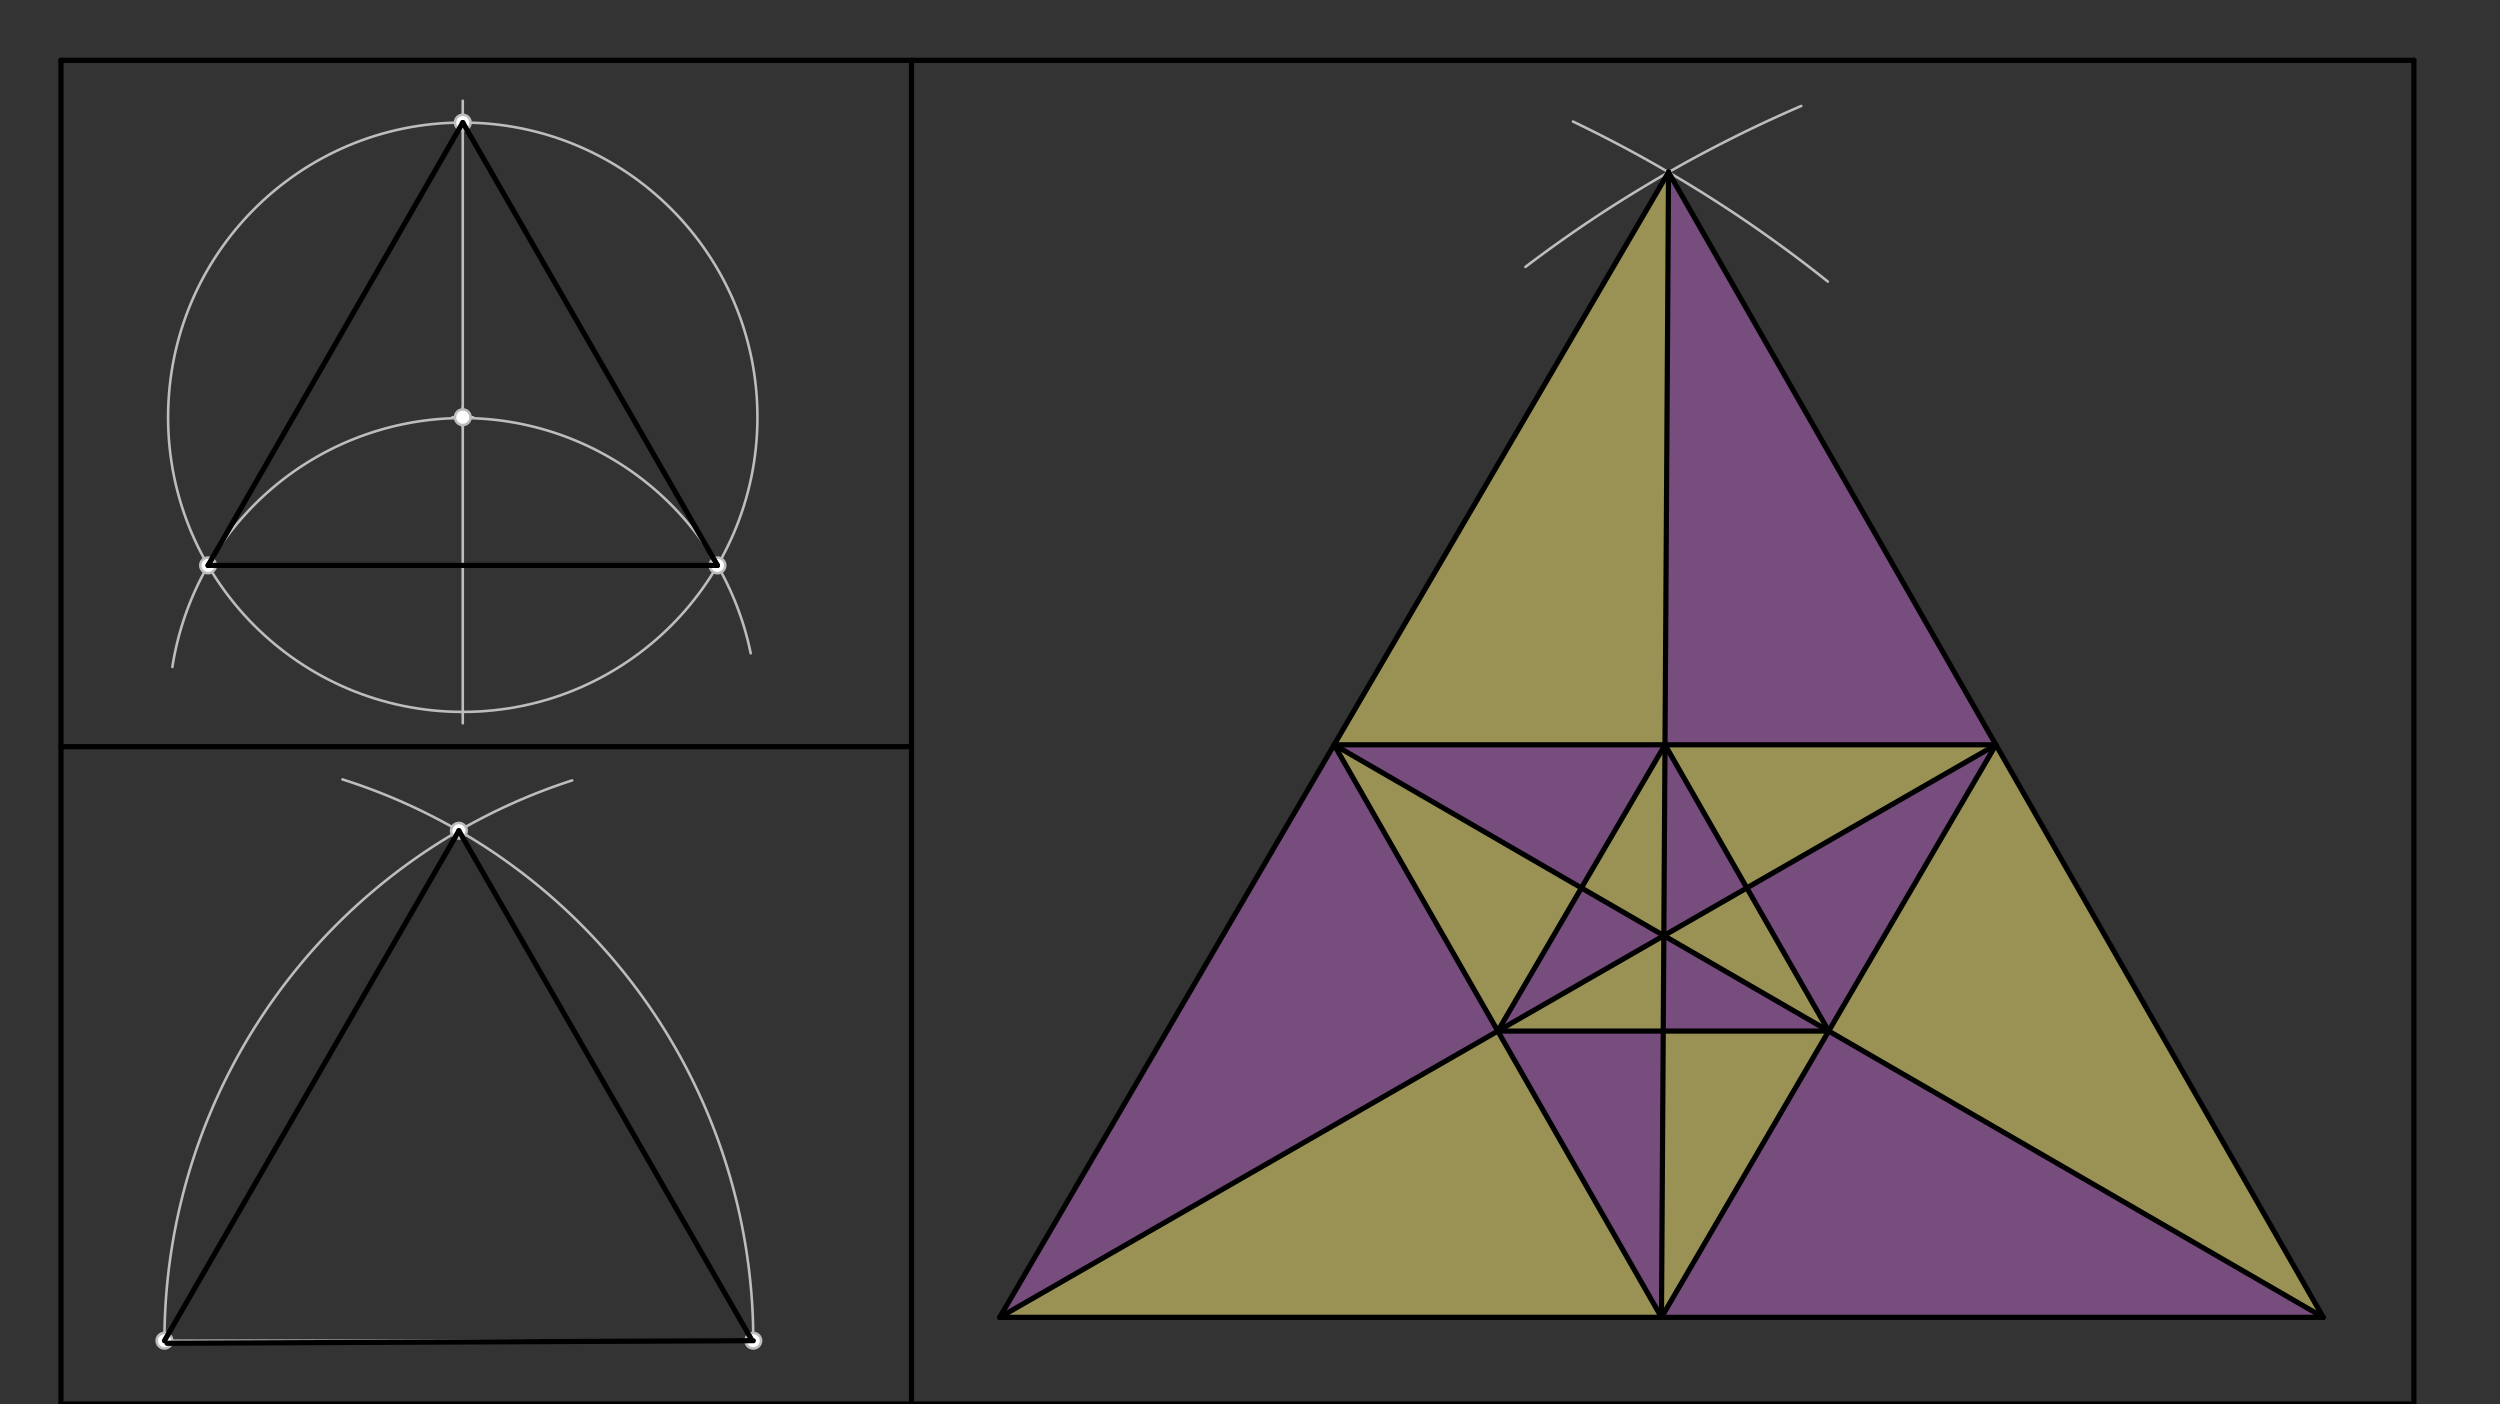 <svg xmlns="http://www.w3.org/2000/svg" class="svg--816" height="100%" preserveAspectRatio="xMidYMid meet" viewBox="0 0 963.78 541.417" width="100%"><rect x="0" y="0" width="963.78" height="541.417" fill="#333333" stroke="none"/><defs><marker id="marker-arrow" markerHeight="16" markerUnits="userSpaceOnUse" markerWidth="24" orient="auto-start-reverse" refX="24" refY="4" viewBox="0 0 24 8"><path d="M 0 0 L 24 4 L 0 8 z" stroke="inherit"></path></marker></defs><g class="aux-layer--949"><g class="element--733"><g class="center--a87"><line x1="174.4" y1="160.85" x2="182.4" y2="160.85" stroke="#BDBDBD" stroke-width="1" stroke-linecap="round"></line><line x1="178.4" y1="156.85" x2="178.4" y2="164.85" stroke="#BDBDBD" stroke-width="1" stroke-linecap="round"></line><circle class="hit--87b" cx="178.4" cy="160.85" r="4" stroke="none" fill="transparent"></circle></g><circle cx="178.4" cy="160.85" fill="none" r="113.6" stroke="#BDBDBD" stroke-dasharray="none" stroke-width="1"></circle></g><g class="element--733"><line stroke="#BDBDBD" stroke-dasharray="none" stroke-linecap="round" stroke-width="1" x1="178.4" x2="178.4" y1="278.85" y2="38.85"></line></g><g class="element--733"><path d="M 289.4 251.85 A 113.277 113.277 0 0 0 66.457 257.117" fill="none" stroke="#BDBDBD" stroke-dasharray="none" stroke-linecap="round" stroke-width="1"></path></g><g class="element--733"><line stroke="#BDBDBD" stroke-dasharray="none" stroke-linecap="round" stroke-width="1" x1="63.4" x2="290.172" y1="516.85" y2="516.85"></line></g><g class="element--733"><path d="M 290.4 517.85 A 227.002 227.002 0 0 0 132.036 300.473" fill="none" stroke="#BDBDBD" stroke-dasharray="none" stroke-linecap="round" stroke-width="1"></path></g><g class="element--733"><path d="M 63.4 516.85 A 227.002 227.002 0 0 1 220.582 300.852" fill="none" stroke="#BDBDBD" stroke-dasharray="none" stroke-linecap="round" stroke-width="1"></path></g><g class="element--733"><line stroke="#BDBDBD" stroke-dasharray="none" stroke-linecap="round" stroke-width="1" x1="385.4" x2="895.636" y1="507.85" y2="507.85"></line></g><g class="element--733"><path d="M 606.4 46.85 A 511.236 511.236 0 0 1 704.641 108.542" fill="none" stroke="#BDBDBD" stroke-dasharray="none" stroke-linecap="round" stroke-width="1"></path></g><g class="element--733"><path d="M 694.4 40.85 A 508.513 508.513 0 0 0 588.077 102.891" fill="none" stroke="#BDBDBD" stroke-dasharray="none" stroke-linecap="round" stroke-width="1"></path></g><g class="element--733"><line stroke="#BDBDBD" stroke-dasharray="none" stroke-linecap="round" stroke-width="1" x1="643.239" x2="385.4" y1="66.397" y2="507.85"></line></g><g class="element--733"><line stroke="#BDBDBD" stroke-dasharray="none" stroke-linecap="round" stroke-width="1" x1="643.239" x2="895.636" y1="66.397" y2="507.85"></line></g><g class="element--733"><line stroke="#BDBDBD" stroke-dasharray="none" stroke-linecap="round" stroke-width="1" x1="514.32" x2="895.636" y1="287.123" y2="507.85"></line></g><g class="element--733"><line stroke="#BDBDBD" stroke-dasharray="none" stroke-linecap="round" stroke-width="1" x1="769.438" x2="385.4" y1="287.123" y2="507.85"></line></g><g class="element--733"><line stroke="#BDBDBD" stroke-dasharray="none" stroke-linecap="round" stroke-width="1" x1="643.239" x2="640.518" y1="66.397" y2="507.85"></line></g><g class="element--733"><line stroke="#BDBDBD" stroke-dasharray="none" stroke-linecap="round" stroke-width="1" x1="514.32" x2="769.438" y1="287.123" y2="287.123"></line></g><g class="element--733"><line stroke="#BDBDBD" stroke-dasharray="none" stroke-linecap="round" stroke-width="1" x1="769.438" x2="640.518" y1="287.123" y2="507.85"></line></g><g class="element--733"><line stroke="#BDBDBD" stroke-dasharray="none" stroke-linecap="round" stroke-width="1" x1="640.518" x2="514.32" y1="507.85" y2="287.123"></line></g><g class="element--733"><line stroke="#BDBDBD" stroke-dasharray="none" stroke-linecap="round" stroke-width="1" x1="577.419" x2="704.978" y1="397.487" y2="397.487"></line></g><g class="element--733"><line stroke="#BDBDBD" stroke-dasharray="none" stroke-linecap="round" stroke-width="1" x1="704.978" x2="641.879" y1="397.487" y2="287.123"></line></g><g class="element--733"><line stroke="#BDBDBD" stroke-dasharray="none" stroke-linecap="round" stroke-width="1" x1="641.879" x2="577.419" y1="287.123" y2="397.487"></line></g><g class="element--733"><circle cx="178.4" cy="160.85" r="3" stroke="#BDBDBD" stroke-width="1" fill="#ffffff"></circle>}</g><g class="element--733"><circle cx="178.4" cy="47.25" r="3" stroke="#BDBDBD" stroke-width="1" fill="#ffffff"></circle>}</g><g class="element--733"><circle cx="80.206" cy="217.972" r="3" stroke="#BDBDBD" stroke-width="1" fill="#ffffff"></circle>}</g><g class="element--733"><circle cx="276.594" cy="217.972" r="3" stroke="#BDBDBD" stroke-width="1" fill="#ffffff"></circle>}</g><g class="element--733"><circle cx="63.4" cy="516.85" r="3" stroke="#BDBDBD" stroke-width="1" fill="#ffffff"></circle>}</g><g class="element--733"><circle cx="290.402" cy="516.85" r="3" stroke="#BDBDBD" stroke-width="1" fill="#ffffff"></circle>}</g><g class="element--733"><circle cx="176.901" cy="320.26" r="3" stroke="#BDBDBD" stroke-width="1" fill="#ffffff"></circle>}</g></g><g class="main-layer--75a"><g class="element--733"><g fill="#BA68C8" opacity="0.5"><path d="M 643.239 66.397 L 641.879 287.123 L 769.438 287.123 L 643.239 66.397 Z" stroke="none"></path></g></g><g class="element--733"><g fill="#BA68C8" opacity="0.5"><path d="M 514.32 287.123 L 385.4 507.85 L 577.419 397.487 L 514.32 287.123 Z" stroke="none"></path></g></g><g class="element--733"><g fill="#BA68C8" opacity="0.5"><path d="M 704.978 397.487 L 640.518 507.85 L 895.636 507.85 L 704.978 397.487 Z" stroke="none"></path></g></g><g class="element--733"><g fill="#FFF176" opacity="0.5"><path d="M 643.239 66.397 L 514.32 287.123 L 641.879 287.123 L 643.239 66.397 Z" stroke="none"></path></g></g><g class="element--733"><g fill="#FFF176" opacity="0.5"><path d="M 577.419 397.487 L 385.4 507.85 L 640.518 507.85 L 577.419 397.487 Z" stroke="none"></path></g></g><g class="element--733"><g fill="#FFF176" opacity="0.5"><path d="M 769.438 287.123 L 704.978 397.487 L 895.636 507.85 L 769.438 287.123 Z" stroke="none"></path></g></g><g class="element--733"><g fill="#BA68C8" opacity="0.5"><path d="M 514.32 287.123 L 609.649 342.305 L 641.879 287.123 L 514.32 287.123 Z" stroke="none"></path></g></g><g class="element--733"><g fill="#BA68C8" opacity="0.5"><path d="M 577.419 397.487 L 640.518 507.85 L 641.198 397.487 L 577.419 397.487 Z" stroke="none"></path></g></g><g class="element--733"><g fill="#BA68C8" opacity="0.5"><path d="M 769.438 287.123 L 673.428 342.305 L 704.978 397.487 L 769.438 287.123 Z" stroke="none"></path></g></g><g class="element--733"><g fill="#FFF176" opacity="0.5"><path d="M 514.32 287.123 L 577.419 397.487 L 609.649 342.305 L 609.649 342.305 L 514.32 287.123 Z" stroke="none"></path></g></g><g class="element--733"><g fill="#FFF176" opacity="0.5"><path d="M 641.198 397.487 L 704.978 397.487 L 640.518 507.85 L 641.198 397.487 Z" stroke="none"></path></g></g><g class="element--733"><g fill="#FFF176" opacity="0.5"><path d="M 641.879 287.123 L 769.438 287.123 L 673.428 342.305 L 641.879 287.123 Z" stroke="none"></path></g></g><g class="element--733"><g fill="#BA68C8" opacity="0.5"><path d="M 609.649 342.305 L 641.425 360.699 L 577.419 397.487 L 609.649 342.305 Z" stroke="none"></path></g></g><g class="element--733"><g fill="#BA68C8" opacity="0.5"><path d="M 641.425 360.699 L 641.198 397.487 L 704.978 397.487 L 641.425 360.699 Z" stroke="none"></path></g></g><g class="element--733"><g fill="#BA68C8" opacity="0.5"><path d="M 673.428 342.305 L 641.425 360.699 L 641.879 287.123 L 641.879 287.123 L 673.428 342.305 Z" stroke="none"></path></g></g><g class="element--733"><g fill="#FFF176" opacity="0.5"><path d="M 641.879 287.123 L 609.649 342.305 L 641.425 360.699 L 641.879 287.123 Z" stroke="none"></path></g></g><g class="element--733"><g fill="#FFF176" opacity="0.5"><path d="M 641.425 360.699 L 577.419 397.487 L 641.198 397.487 L 641.425 360.699 Z" stroke="none"></path></g></g><g class="element--733"><g fill="#FFF176" opacity="0.5"><path d="M 704.978 397.487 L 673.428 342.305 L 641.425 360.699 L 704.978 397.487 Z" stroke="none"></path></g></g><g class="element--733"><line stroke="#000000" stroke-dasharray="none" stroke-linecap="round" stroke-width="2" x1="23.5" x2="873.894" y1="23.25" y2="23.25"></line></g><g class="element--733"><line stroke="#000000" stroke-dasharray="none" stroke-linecap="round" stroke-width="2" x1="873.894" x2="930.587" y1="23.25" y2="23.25"></line></g><g class="element--733"><line stroke="#000000" stroke-dasharray="none" stroke-linecap="round" stroke-width="2" x1="23.5" x2="23.5" y1="23.25" y2="646.872"></line></g><g class="element--733"><line stroke="#000000" stroke-dasharray="none" stroke-linecap="round" stroke-width="2" x1="930.587" x2="930.587" y1="23.25" y2="646.872"></line></g><g class="element--733"><line stroke="#000000" stroke-dasharray="none" stroke-linecap="round" stroke-width="2" x1="930.5" x2="23.5" y1="541.25" y2="541.25"></line></g><g class="element--733"><line stroke="#000000" stroke-dasharray="none" stroke-linecap="round" stroke-width="2" x1="351.4" x2="351.4" y1="23.25" y2="541.25"></line></g><g class="element--733"><line stroke="#000000" stroke-dasharray="none" stroke-linecap="round" stroke-width="2" x1="23.5" x2="351.4" y1="287.85" y2="287.85"></line></g><g class="element--733"><line stroke="#000000" stroke-dasharray="none" stroke-linecap="round" stroke-width="2" x1="178.4" x2="80.206" y1="47.25" y2="217.972"></line></g><g class="element--733"><line stroke="#000000" stroke-dasharray="none" stroke-linecap="round" stroke-width="2" x1="80.206" x2="276.594" y1="217.972" y2="217.972"></line></g><g class="element--733"><line stroke="#000000" stroke-dasharray="none" stroke-linecap="round" stroke-width="2" x1="276.594" x2="178.4" y1="217.972" y2="47.25"></line></g><g class="element--733"><line stroke="#000000" stroke-dasharray="none" stroke-linecap="round" stroke-width="2" x1="176.901" x2="63.4" y1="320.26" y2="516.85"></line></g><g class="element--733"><line stroke="#000000" stroke-dasharray="none" stroke-linecap="round" stroke-width="2" x1="64.4" x2="290.402" y1="517.85" y2="516.85"></line></g><g class="element--733"><line stroke="#000000" stroke-dasharray="none" stroke-linecap="round" stroke-width="2" x1="289.4" x2="176.901" y1="515.85" y2="320.26"></line></g><g class="element--733"><line stroke="#000000" stroke-dasharray="none" stroke-linecap="round" stroke-width="2" x1="385.4" x2="895.636" y1="507.85" y2="507.85"></line></g><g class="element--733"><line stroke="#000000" stroke-dasharray="none" stroke-linecap="round" stroke-width="2" x1="895.636" x2="643.239" y1="507.85" y2="66.397"></line></g><g class="element--733"><line stroke="#000000" stroke-dasharray="none" stroke-linecap="round" stroke-width="2" x1="643.239" x2="385.4" y1="66.397" y2="507.85"></line></g><g class="element--733"><line stroke="#000000" stroke-dasharray="none" stroke-linecap="round" stroke-width="2" x1="385.4" x2="769.438" y1="507.85" y2="287.123"></line></g><g class="element--733"><line stroke="#000000" stroke-dasharray="none" stroke-linecap="round" stroke-width="2" x1="895.636" x2="514.32" y1="507.85" y2="287.123"></line></g><g class="element--733"><line stroke="#000000" stroke-dasharray="none" stroke-linecap="round" stroke-width="2" x1="643.239" x2="640.518" y1="66.397" y2="507.85"></line></g><g class="element--733"><line stroke="#000000" stroke-dasharray="none" stroke-linecap="round" stroke-width="2" x1="514.32" x2="769.438" y1="287.123" y2="287.123"></line></g><g class="element--733"><line stroke="#000000" stroke-dasharray="none" stroke-linecap="round" stroke-width="2" x1="769.438" x2="640.518" y1="287.123" y2="507.85"></line></g><g class="element--733"><line stroke="#000000" stroke-dasharray="none" stroke-linecap="round" stroke-width="2" x1="640.518" x2="514.32" y1="507.85" y2="287.123"></line></g><g class="element--733"><line stroke="#000000" stroke-dasharray="none" stroke-linecap="round" stroke-width="2" x1="577.419" x2="704.978" y1="397.487" y2="397.487"></line></g><g class="element--733"><line stroke="#000000" stroke-dasharray="none" stroke-linecap="round" stroke-width="2" x1="704.978" x2="641.879" y1="397.487" y2="287.123"></line></g><g class="element--733"><line stroke="#000000" stroke-dasharray="none" stroke-linecap="round" stroke-width="2" x1="641.879" x2="577.419" y1="287.123" y2="397.487"></line></g></g><g class="snaps-layer--ac6"></g><g class="temp-layer--52d"></g></svg>
